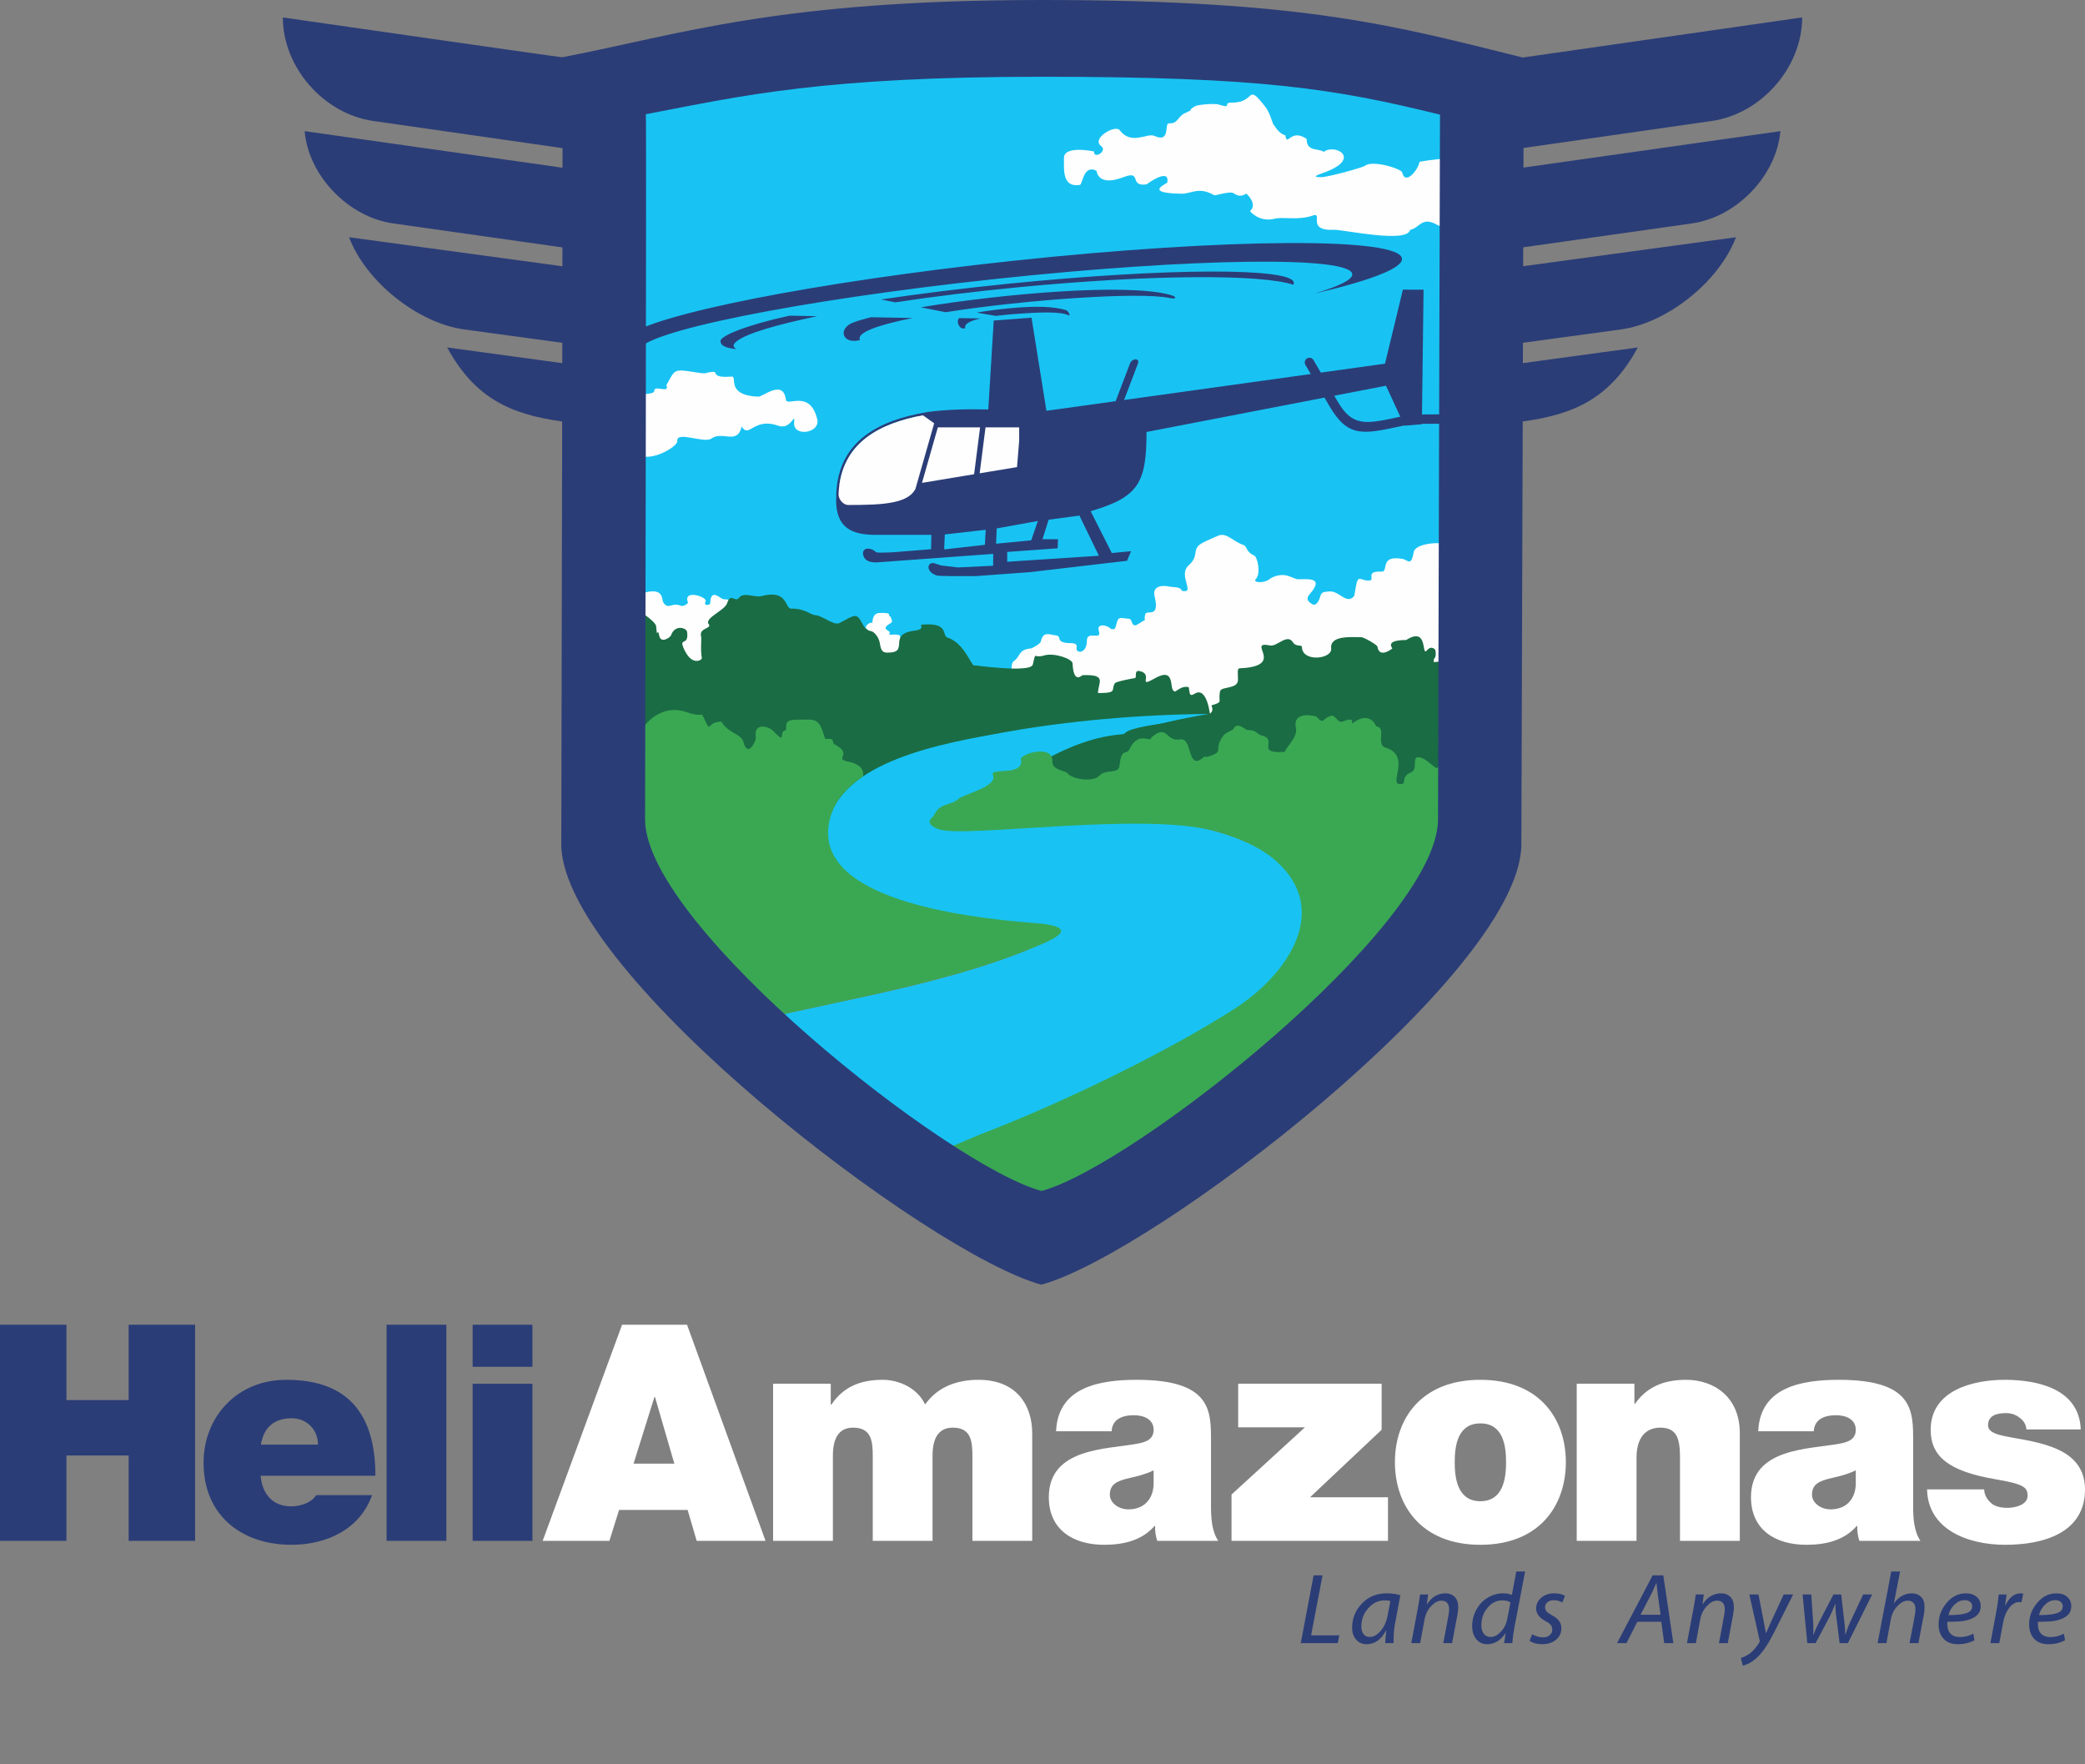 <svg xmlns="http://www.w3.org/2000/svg" width="169" height="143" viewBox="0 0 169 143" fill="none"><rect x="0" y="0" width="169" height="143" fill="#808080" stroke="none"/><g id="Frame 12"><g id="_1778345895248"><path id="Vector" fill-rule="evenodd" clip-rule="evenodd" d="M118.186 59.78H50.688L50.689 59.013V58.994L50.691 58.218L50.691 57.966L50.693 57.395L50.694 56.894L50.694 56.548L50.696 55.781L50.696 55.675L50.698 54.78L50.698 54.63L50.7 53.863L50.701 53.443L50.701 52.925L50.703 52.222L50.703 51.968L50.705 50.993V50.972L50.707 50.001L50.708 49.694L50.709 48.994L50.71 48.391L50.711 47.972L50.713 47.066L50.713 46.938L50.715 45.892L50.715 45.722L50.717 44.836L50.718 44.361L50.719 43.771L50.72 42.986L50.721 42.698L50.723 41.619L50.723 41.6L50.725 40.535L50.725 40.205L50.727 39.446L50.727 38.805L50.728 38.355L50.73 37.401L50.73 37.263L50.732 36.171L50.732 35.997L50.734 35.079L50.735 34.596L50.736 33.991L50.737 33.199L50.737 32.906L50.739 31.826L50.739 31.811L50.74 30.753L50.741 30.433L50.742 29.687L50.743 29.068L50.744 28.631L50.745 27.719V27.584L50.746 26.549L50.747 26.389L50.748 25.526L50.748 25.08L50.749 24.518L50.75 23.796L50.75 23.525L50.751 22.549V22.538L50.752 21.59L50.753 21.31L50.753 20.651L50.754 20.114L50.754 19.732L50.755 18.953V18.835L50.755 17.961L50.756 17.83L50.756 17.111L50.756 16.747L50.757 16.287L50.757 15.708L50.757 15.489L50.757 14.72V14.714V13.98L50.758 13.77V13.271V12.876L50.757 12.594L50.757 12.036V11.95L50.757 11.341V11.254L50.756 10.768L50.756 10.53L50.756 10.231L50.755 9.87L50.755 9.733L50.754 9.275V9.274L50.753 8.858L50.752 8.555L50.752 8.483L50.751 8.287L50.751 8.151L50.749 7.902L50.749 7.865L50.748 7.624L50.747 7.593L50.747 7.566L50.745 7.392L50.744 7.335L50.743 7.246L50.742 7.206C50.741 7.174 50.74 7.155 50.739 7.148C59.059 5.553 65.818 3.958 84.502 3.958C103.187 3.958 109.454 4.993 118.333 7.183V7.219V7.238V7.306V7.378L118.333 7.443L118.333 7.599L118.332 7.629L118.332 7.864L118.332 7.9L118.331 8.144L118.331 8.276L118.331 8.47L118.33 8.727L118.33 8.839L118.329 9.248V9.252L118.328 9.705L118.327 9.838L118.326 10.199L118.325 10.493L118.325 10.731L118.323 11.211L118.323 11.301L118.322 11.906L118.321 11.988L118.32 12.547L118.319 12.823L118.318 13.222L118.317 13.713L118.316 13.928L118.314 14.654V14.666L118.312 15.433L118.312 15.644L118.31 16.229L118.309 16.681L118.308 17.051L118.306 17.761L118.305 17.9L118.303 18.773L118.302 18.882L118.3 19.669L118.299 20.041L118.298 20.588L118.296 21.236L118.295 21.527L118.292 22.463V22.485L118.29 23.462L118.289 23.72L118.287 24.455L118.285 25.004L118.284 25.464L118.282 26.313L118.281 26.487L118.278 27.523L118.278 27.643L118.275 28.57L118.274 28.992L118.272 29.628L118.27 30.358L118.269 30.695L118.266 31.737L118.266 31.77L118.263 32.851L118.262 33.127L118.26 33.937L118.258 34.524L118.257 35.028L118.254 35.927L118.254 36.121L118.251 37.215L118.25 37.333L118.248 38.309L118.246 38.738L118.244 39.402L118.242 40.141L118.241 40.493L118.238 41.538L118.238 41.579L118.235 42.661L118.234 42.926L118.232 43.736L118.23 44.304L118.229 44.803L118.226 45.667L118.226 45.862L118.223 46.91L118.223 47.014L118.22 47.946L118.219 48.342L118.217 48.97L118.215 49.648L118.214 49.979L118.211 50.928L118.211 50.973L118.208 51.951L118.208 52.182L118.205 52.91L118.204 53.405L118.203 53.85L118.201 54.595L118.2 54.769L118.198 55.666L118.197 55.749L118.195 56.541L118.194 56.865L118.193 57.391L118.191 57.94L118.19 58.215L118.188 58.97V59.012L118.186 59.78Z" fill="#18C3F3"></path><path id="Vector_2" fill-rule="evenodd" clip-rule="evenodd" d="M72.195 53.586C72.552 53.599 73.282 51.589 72.857 51.469C72.453 51.356 71.95 51.559 72.108 51.313C72.258 51.081 71.226 51.048 72.214 50.492C72.395 50.39 72.262 50.218 72.177 49.973C71.873 49.91 72.472 49.635 71.273 49.683C70.559 49.711 70.784 50.779 70.633 50.461C70.623 50.441 70.113 50.598 70.187 50.953C70.719 51.064 69.567 52.48 70.18 53.116C70.474 53.421 71.18 53.051 71.972 53.556C71.994 53.57 72.177 53.586 72.195 53.586Z" fill="#FEFEFE"></path><path id="Vector_3" fill-rule="evenodd" clip-rule="evenodd" d="M59.433 49.265C59.255 48.647 59.524 48.635 58.639 48.566C58.38 48.546 57.614 47.6 57.563 48.902C57.557 49.048 56.977 49.154 57.195 48.746C57.388 48.385 55.308 47.709 55.767 48.843C55.786 48.892 55.411 49.199 55.157 49.091C54.441 48.785 54.16 49.485 53.751 48.8C53.628 48.596 53.815 47.673 52.389 47.998C51.543 48.191 52.408 50.723 52.134 51.476C51.722 52.61 51.372 54.773 52.754 55.352C54.406 56.045 54.978 55.243 56.438 55.224C57.092 55.215 58.356 54.288 58.602 53.676C58.769 53.258 59.956 49.822 59.542 49.555C59.386 49.454 59.479 49.425 59.433 49.265Z" fill="#FEFEFE"></path><path id="Vector_4" fill-rule="evenodd" clip-rule="evenodd" d="M82.062 55.213C82.04 55.169 81.851 53.812 82.15 53.606C82.776 53.173 82.484 52.652 83.602 52.55C83.618 52.549 84.319 52.206 84.366 51.997C84.557 51.145 84.985 51.425 85.621 51.505C86.114 51.567 85.439 52.129 86.85 52.129C87.091 52.129 87.325 52.206 87.266 52.465C87.144 52.992 88.099 53.043 88.099 51.923C88.099 51.059 89.337 51.975 89.066 51.133C88.842 50.437 89.892 50.683 90.074 51.027C90.034 50.797 90.319 51.303 90.466 50.676C90.648 49.897 90.749 50.101 91.508 50.151C91.846 50.174 91.65 50.996 92.3 50.555C93.121 49.999 92.654 50.544 92.82 49.811C92.925 49.344 94.046 50.219 93.584 48.323C93.387 47.514 94.171 47.401 94.784 47.544C95.052 47.607 95.708 47.533 95.789 47.883C96.969 48.156 95.441 46.638 96.339 45.831C97.139 45.112 96.709 44.708 97.13 44.243C97.349 44.001 97.999 43.743 98.745 43.416C99.412 43.123 99.973 43.907 100.772 44.164C101.102 44.27 100.986 44.747 101.646 45.014C101.925 45.126 102.229 46.486 101.785 46.946C101.504 47.236 102.506 47.308 102.949 46.903C103.025 46.833 103.525 46.575 104.041 46.607C104.512 46.636 104.998 46.952 105.189 46.95C106.019 46.943 107.178 46.803 106.378 47.887C106.097 48.269 105.668 48.533 106.346 48.959C106.739 49.206 106.973 48.513 107.034 48.282C107.114 47.979 107.349 47.963 107.772 47.937C108.585 47.888 109.155 49.056 109.769 48.3C109.777 48.29 109.921 47.351 109.981 47.18C110.167 46.645 110.333 47.082 110.977 47.054C111.544 47.03 110.558 46.273 111.991 46.328C112.588 46.351 111.775 44.956 113.689 45.302C114.103 45.377 114.385 45.954 114.583 44.762C114.715 43.97 117.063 43.863 117.383 44.218C117.685 44.551 117.987 44.755 118.228 45.005L118.201 54.574C118.113 55.388 117.913 56.993 117.544 57.137C115.152 58.07 114.33 58.303 111.784 58.642C109.346 58.966 108.685 59.379 106.11 59.264C104.826 59.207 104.695 59.292 103.437 59.108C102.947 59.036 100.644 58.991 100.164 58.978C98.344 58.927 96.651 59 94.798 58.867C93.141 58.748 89.043 58.891 87.875 58.282C86.251 57.435 85.599 57.843 83.706 56.408C83.237 56.053 83.074 55.74 82.49 55.697C82.206 55.676 82.082 55.163 82.079 55.159L82.062 55.213Z" fill="#FEFEFE"></path><path id="Vector_5" fill-rule="evenodd" clip-rule="evenodd" d="M98.115 58.421C98.125 57.922 97.834 55.608 96.845 56.221C96.359 56.522 96.453 56.139 96.351 55.699C95.676 55.509 95.205 56.278 95.145 55.988C94.759 55.854 95.311 54.018 93.609 54.977C92.102 55.826 93.565 54.63 92.365 54.39C91.877 54.292 92.196 54.955 91.972 54.964C91.9 54.967 90.469 55.23 90.373 55.373C90.009 55.914 90.657 56.173 89 56.173C89 55.316 89.779 54.647 87.754 54.723C87.687 54.726 87.018 55.492 86.936 53.764C86.919 53.401 85.436 52.88 84.635 53.125C83.74 53.398 83.987 52.706 83.715 53.86C83.548 54.568 79.012 53.914 78.999 53.929C78.793 54.166 78.206 52.108 76.808 51.683C76.309 51.532 76.986 50.435 74.748 50.627C74.442 50.653 75.101 50.99 74.114 51.117C71.826 51.412 73.854 52.92 71.9 52.896C71.3 52.889 71.396 52.301 71.26 51.912C71.1 51.453 70.759 51.179 70.633 51.161C69.88 51.054 69.874 50.137 69.424 49.946C69.156 49.833 68.553 50.243 68.029 50.503C67.576 50.728 66.633 49.861 66.045 49.856C65.78 49.854 65.211 49.305 64.128 49.33C63.602 49.343 63.897 47.742 61.724 48.314C61.172 48.46 60.272 47.946 59.904 48.45C59.594 48.874 59.213 47.998 58.942 48.88C58.756 49.486 57.055 50.094 57.447 50.596C57.728 50.954 56.64 50.877 56.827 51.579C56.883 51.792 56.755 52.61 56.887 53.338C56.915 53.492 56.129 54 55.505 52.735C54.904 51.517 55.86 52.495 55.693 51.214C55.65 50.883 54.695 50.585 54.387 51.503C54.342 51.636 53.568 52.221 53.43 51.511C53.272 50.704 53.281 51.978 53.185 50.763C53.15 50.325 51.4 49.214 51.178 49.154C50.892 49.704 51.014 52.561 51.502 52.904C52.005 53.258 50.905 56.029 50.877 57.386C50.832 59.581 50.298 57.692 51.49 59.975C51.948 60.853 52.689 62.706 53.758 63.015C56.511 63.812 55.383 64.307 58.894 64.999C60.278 65.272 61.743 65.31 63.321 65.561C65.612 65.925 70.05 66.208 72.055 65.152C72.725 64.799 75.68 63.541 75.978 63.024C76.729 61.718 82.569 60.691 83.716 60.702C86.053 60.725 94.608 60.055 96.537 58.942C97.542 58.362 97.82 58.517 98.115 58.421Z" fill="#1A6C44"></path><path id="Vector_6" fill-rule="evenodd" clip-rule="evenodd" d="M118.303 12.848C117.86 12.705 115.519 13.009 115.057 13.116C114.949 13.803 113.884 15.044 113.661 13.983C113.596 13.674 111.248 12.947 110.634 13.439C110.455 13.583 107.627 14.359 107.102 14.359C106.294 14.359 106.676 14.222 107.322 13.987C110.454 12.848 108.192 11.61 107.301 12.309C106.848 11.986 105.91 12.329 105.909 11.258C104.584 10.352 104.34 11.979 104.179 10.958C103.88 10.927 103.449 10.479 103.313 10.19C103.131 10.169 103.04 9.274 102.552 8.647C100.985 6.64 101.822 8.329 99.884 8.312C98.987 8.304 100.013 8.856 98.763 8.468C98.455 8.372 97.087 8.476 96.874 8.604C96.066 9.089 97.014 8.732 96.017 9.187C95.461 9.441 95.465 10.055 94.76 9.994C94.335 9.958 94.925 11.635 93.56 11.01C92.992 10.75 91.71 11.807 90.757 10.554C90.393 10.074 88.438 11.226 89.245 11.833C89.818 12.265 88.607 12.934 88.687 12.284C88.689 12.268 86.243 11.762 86.243 12.788C86.243 13.73 86.081 15.229 87.535 14.986C87.745 14.951 87.811 13.302 88.879 13.839C88.897 13.849 88.933 15.183 91.088 14.35C92.594 13.769 91.478 15.156 92.934 14.942C92.943 14.941 94.829 13.524 94.617 14.79C94.6 14.891 92.589 15.655 95.769 15.701C96.564 15.713 97.17 15.094 98.409 15.821C98.494 15.87 99.237 15.605 99.784 15.605C100.116 15.605 100.295 16.117 101.029 15.694C101.043 15.699 101.972 16.561 101.324 17.105C101.311 17.115 102.049 18.041 103.313 17.728C104.028 17.551 105.234 17.881 106.388 17.476C107.347 17.14 105.778 18.738 108.162 18.627C108.821 18.596 114.061 19.753 114.292 18.635C115.132 18.461 115.221 17.466 116.58 18.275C116.586 18.278 117.797 18.602 118.304 18.391L118.307 17.099C118.191 16.506 118.108 15.861 118.163 15.414C118.192 15.182 118.26 14.735 118.315 14.278L118.319 12.857C118.314 12.853 118.309 12.85 118.303 12.848Z" fill="#FEFEFE"></path><path id="Vector_7" fill-rule="evenodd" clip-rule="evenodd" d="M51.192 31.887C51.534 31.951 53.056 32.027 53.034 31.672C53.003 31.17 54.326 31.936 54.012 31.228C54.707 29.963 54.593 29.891 56.2 30.149C57.616 30.377 56.916 30.187 57.832 30.137C58.172 30.118 57.648 30.662 59.303 30.521C59.815 30.477 58.771 32.036 61.46 32.151C61.846 32.168 63.484 30.696 63.701 32.395C63.777 32.99 65.647 31.523 66.241 33.978C66.517 35.118 64.286 35.438 64.367 34.27C64.436 33.269 64.172 34.894 63.062 34.501C61.08 33.8 60.722 35.577 60.116 34.566C59.764 36.096 58.568 34.898 57.663 35.544C57.071 35.967 54.813 34.893 54.9 35.744C54.947 36.201 52.701 37.524 51.69 36.82C51.05 36.373 51.464 37.179 51.056 35.625C50.952 35.229 50.823 34.937 50.734 34.666L50.736 33.534C50.807 33.338 50.915 33.117 51.072 32.856C51.416 32.286 51.392 31.924 51.192 31.887Z" fill="#FEFEFE"></path><path id="Vector_8" fill-rule="evenodd" clip-rule="evenodd" d="M97.976 57.867C92.564 57.904 86.53 58.41 81.153 59.399C76.836 60.194 67.87 61.618 67.097 67C66.375 72.03 74.631 73.964 81.107 74.699C84.739 75.112 87.476 75.131 84.704 76.386C77.596 79.603 68.955 80.892 61.419 82.686C61.737 82.987 62.058 83.288 62.383 83.588L75.688 93.806C84.13 90.316 90.302 87.569 97.764 83.433C100.922 81.682 104.772 79.279 105.588 75.494C106.607 70.759 102.289 68.396 98.423 67.351C94.853 66.386 91.703 66.728 86.739 66.792C83.237 66.837 79.78 66.954 76.106 67.216C83.689 62.356 88.715 59.415 97.976 57.867Z" fill="#18C3F3"></path><path id="Vector_9" fill-rule="evenodd" clip-rule="evenodd" d="M69.955 62.928C70.034 62.411 69.764 61.933 68.754 61.731C67.516 61.485 69.222 61.163 67.648 60.334C67.382 60.193 67.757 59.78 66.887 59.9C66.357 58.147 66.249 58.315 64.496 58.334C63.211 58.347 64.071 59.18 63.49 59.261C63.209 59.731 63.652 60.214 62.588 59.173C62.321 58.912 61.057 58.484 61.262 59.791C61.299 60.028 60.605 61.506 60.253 60.125C60.085 59.469 58.979 59.416 58.482 58.49C57.1 58.49 57.803 59.729 56.915 57.92C56.923 57.916 56.488 58.026 55.654 57.724C53.193 56.831 51.13 59.452 51.258 61.819C51.296 62.537 50.859 66.039 50.724 67.873C51.246 71.73 55.756 77.312 61.419 82.686C69.079 80.862 77.65 79.541 84.739 76.386C86.31 75.687 86.811 75.039 83.891 74.816C77.616 74.336 66.322 72.784 67.166 66.898C67.414 65.168 68.441 63.95 69.955 62.928Z" fill="#3AA853"></path><path id="Vector_10" fill-rule="evenodd" clip-rule="evenodd" d="M118.202 54.198C117.313 53.675 117.302 53.561 116.216 53.663C116.168 53.151 116.455 53.542 116.352 52.703C116.35 52.684 116.051 52.251 115.652 52.72C115.189 53.263 115.795 50.717 113.981 51.872C113.948 51.893 112.296 51.803 112.859 52.555C112.853 52.568 111.798 53.418 111.649 52.41C111.627 52.26 110.541 51.644 110.342 51.644C109.541 51.644 107.772 51.478 107.899 52.559C107.999 53.424 105.532 53.704 105.526 52.423C105.525 52.248 105.024 52.432 104.809 52.073C104.351 51.306 103.506 52.427 102.963 52.318C100.99 51.921 104.051 53.784 100.998 54.13C100.261 54.214 100.309 53.966 100.346 55.069C100.374 55.892 98.985 55.611 98.895 56.024C98.699 56.93 99.21 56.863 98.191 57.173C98.173 57.178 98.648 57.91 97.461 58.004C97.626 58.403 91.47 58.68 91.122 59.505C88.767 59.641 86.634 60.553 84.935 61.452C84.822 61.512 83.54 62.23 84.942 62.41C85.049 62.423 86.238 63.463 86.984 63.344C87.887 64.288 87.784 63.314 88.943 64.044C89.07 64.124 91.868 64.853 92.225 64.425C92.927 63.586 92.255 61.499 95.534 62.502C96.358 62.754 94.382 63.116 97.825 63.164C97.961 63.166 100.934 62.158 101.155 62.272C101.779 62.594 106.873 63.341 107.997 63.413C109.39 63.503 112.541 64.629 113.858 64.606C114.302 64.598 116.805 64.347 118.173 64.026L118.175 63.369L118.178 62.599L118.18 61.772L118.183 60.889L118.188 58.97L118.191 57.94L118.194 56.865L118.197 55.749L118.201 54.595L118.202 54.198Z" fill="#1A6C44"></path><path id="Vector_11" fill-rule="evenodd" clip-rule="evenodd" d="M118.179 61.99C117.566 61.592 117.064 61.195 116.54 62.204C116.398 62.478 115.603 61.355 114.937 61.373C114.442 61.386 114.947 62.355 114.377 62.598C113.401 63.014 114.173 63.601 113.423 63.545C112.598 63.484 114.38 61.227 112.305 60.598C111.487 60.349 112.419 58.915 111.548 58.876C111.538 58.875 111.089 57.571 109.705 58.57C109.346 58.829 110.058 57.992 108.839 58.478C108.421 58.644 108.244 57.938 107.938 58.008C107.159 58.188 107.326 58.807 106.709 58.08C106.692 58.059 104.717 57.521 105.045 59.02C105.211 59.776 104.104 60.7 104.161 60.939C101.6 61.112 103.738 59.954 102.217 59.594C101.857 59.509 101.941 59.18 101.067 59.156C100.945 59.153 100.248 58.419 99.962 59.112C99.947 59.148 99.334 59.403 99.213 59.559C98.293 60.739 99.231 60.841 98.21 61.228C97.332 61.561 97.936 61.074 97.457 61.461C96.517 62.222 96.515 60.758 96.199 60.237C95.755 59.505 95.486 60.4 94.612 59.556C94.081 59.043 93.596 59.586 93.335 59.757C93.274 60.297 92.325 59.13 91.535 60.742C91.282 61.259 90.903 60.505 90.734 62.104C90.667 62.746 89.578 62.322 89.112 62.867C88.656 63.4 86.941 63.191 86.552 62.695C86.336 62.419 85.254 62.451 85.297 61.679C85.365 60.474 83.17 60.911 82.737 61.474C83.127 62.996 80.168 62.151 80.481 62.827C80.909 63.748 78.098 64.373 77.673 64.754C76.995 65.364 76.193 64.99 75.665 66.143C75.637 66.205 74.743 66.731 76.106 67.216C78.189 67.956 92.566 65.767 98.423 67.351C100.266 67.849 102.119 68.616 103.442 69.795C107.953 73.814 104.291 79.026 100.136 81.715C94.888 85.112 86.176 89.38 79.415 91.959C78.041 92.543 76.617 93.138 75.122 93.757C75.352 93.914 75.582 94.069 75.809 94.221L84.44 98.787C92.374 96.609 117.884 76.391 118.164 67.301L118.179 61.99Z" fill="#3AA853"></path><path id="Vector_12" fill-rule="evenodd" clip-rule="evenodd" d="M82.053 21.145C99.498 19.276 113.64 19.208 113.64 20.993C113.64 21.768 110.973 22.765 106.531 23.798C108.498 23.218 109.608 22.682 109.608 22.241C109.608 20.731 96.66 20.897 80.687 22.611C64.715 24.324 51.767 26.937 51.767 28.447C51.767 28.482 51.777 28.516 51.791 28.549C51.319 28.438 50.966 28.309 50.744 28.162L50.745 27.303C52.799 25.501 66.032 22.862 82.053 21.145ZM86.609 25.555C85.965 25.235 84.235 25.302 82.317 25.447C81.765 25.488 81.22 25.539 80.716 25.603L79.161 25.339C79.982 25.189 81.018 25.064 81.925 24.978C84.06 24.776 85.432 24.854 86.394 25.13C86.602 25.19 86.815 25.658 86.609 25.555ZM79.483 25.808C78.652 25.994 78.133 26.248 78.237 26.603C77.781 26.76 77.468 26.09 77.739 25.783L79.483 25.808ZM94.805 24.153C92.365 23.642 83.202 24.279 76.644 25.305L74.63 24.908C81.271 23.807 91.326 22.925 94.876 23.905C95.411 24.053 95.403 24.279 94.805 24.153ZM73.978 25.775C71.191 26.333 69.383 26.96 69.709 27.562C68.248 27.942 67.89 26.616 69.163 26.137C69.526 26 70.012 25.857 70.597 25.711L73.978 25.775ZM81.74 22.996C94.572 21.702 104.928 21.676 104.872 22.938C104.87 22.984 104.853 23.031 104.824 23.078C102.227 22.211 93.294 22.248 82.64 23.273C79.035 23.62 75.62 24.043 72.575 24.504L71.408 24.274C74.525 23.808 78.032 23.37 81.74 22.996ZM66.237 25.628C62.865 26.338 60.488 27.035 59.71 27.664C59.299 27.995 59.483 28.131 59.662 28.298C58.833 28.197 58.386 28.029 58.404 27.623C58.422 27.218 60.534 26.332 64.001 25.586L66.237 25.628Z" fill="#2B3D77"></path><path id="Vector_13" fill-rule="evenodd" clip-rule="evenodd" d="M83.609 25.745L80.547 25.98L80.106 33.188C78.502 33.151 76.794 33.176 75.178 33.394C75.141 33.398 75.102 33.407 75.063 33.417C73.198 33.741 71.445 34.298 70.123 35.305C68.767 36.338 67.869 37.841 67.779 40.043L67.778 40.076H67.778C67.778 40.12 67.782 40.163 67.789 40.207C67.777 40.308 67.771 40.414 67.771 40.523C67.771 42.684 68.923 43.351 70.945 43.351H75.491L75.468 44.514L72.329 44.765C71.999 44.765 71.358 44.82 71.086 44.777C70.973 44.759 70.922 44.646 70.773 44.577C70.103 44.265 69.806 44.665 70.017 45.13C70.219 45.574 70.778 45.605 71.18 45.574L80.505 44.894L80.498 45.855L77.638 45.992L76.489 45.855C76.19 45.855 75.755 45.61 75.566 45.635C75.125 45.694 75.115 46.338 75.843 46.616C76.1 46.714 76.513 46.657 76.956 46.694H79.102L83.51 46.37L91.353 45.452L91.677 44.676L90.119 44.824L88.404 41.436C92.267 40.287 92.931 39.193 92.931 35.014L107.356 32.226L107.758 32.915C109.247 35.469 110.466 35.207 113.536 34.546L113.829 34.483L113.839 34.504L115.25 34.385L115.25 34.353L118.259 34.334L118.261 33.573L115.26 33.593L115.387 23.481L113.711 23.476L112.261 29.476L107.058 30.2L106.465 29.184C106.359 29.002 106.126 28.941 105.945 29.047C105.763 29.154 105.702 29.387 105.808 29.569L106.242 30.314L91.112 32.42L92.245 29.447C92.312 29.269 92.222 29.123 92.045 29.123C91.867 29.123 91.666 29.269 91.598 29.447L90.429 32.515L84.819 33.296L83.609 25.745ZM74.413 33.736C74.026 33.975 73.629 34.262 73.321 34.335C70.93 34.906 69.618 35.662 68.724 37.91C68.538 38.379 68.245 38.812 68.033 39.31C68.271 37.571 69.082 36.337 70.238 35.456C71.37 34.594 72.833 34.067 74.413 33.736ZM108.149 32.073L112.34 31.263L113.501 33.774L113.379 33.8C110.693 34.378 109.627 34.608 108.416 32.53L108.149 32.073ZM89.071 45.045L87.493 41.789L84.995 42.123L84.5 43.704H85.759L85.73 44.441L81.638 44.735V45.531L89.071 45.045ZM83.584 43.793L80.738 44.068L80.787 42.83L84.123 42.227L83.584 43.793ZM76.53 44.529L76.584 43.317L79.895 42.941L79.832 44.156L76.53 44.529Z" fill="#2B3D77"></path><path id="Vector_14" fill-rule="evenodd" clip-rule="evenodd" d="M82.435 37.859L82.61 35.712V34.638H79.882L79.407 38.361L82.435 37.859ZM76.017 34.638L74.732 39.137L78.956 38.436L79.441 34.638H76.017ZM74.205 39.614L75.72 34.309L74.805 33.658C73.076 33.983 71.463 34.523 70.238 35.456C68.925 36.457 68.056 37.914 67.969 40.05L67.969 40.076H67.968C67.968 40.277 68.063 40.486 68.206 40.648C68.347 40.809 68.534 40.92 68.721 40.928L68.742 40.928V40.929C70.144 40.928 71.467 40.913 72.48 40.69C73.309 40.508 73.928 40.186 74.205 39.614Z" fill="#FEFEFE"></path><path id="Vector_15" d="M0 124.887H5.385V117.969H10.428V124.887H15.813V107.37H10.428V113.479H5.385V107.37H0V124.887Z" fill="#2B3D77"></path><path id="Vector_16" d="M21.15 117.086C21.37 115.712 22.202 114.951 23.647 114.951C24.895 114.951 25.776 115.908 25.776 117.086H21.15ZM30.428 119.613C30.428 114.657 28.249 111.835 23.206 111.835C19.192 111.835 16.499 114.853 16.499 118.558C16.499 122.802 19.559 125.207 23.622 125.207C26.511 125.207 29.179 123.931 30.158 121.183H25.63C25.238 121.796 24.381 122.091 23.598 122.091C22.08 122.091 21.248 121.06 21.125 119.613H30.428Z" fill="#2B3D77"></path><path id="Vector_17" d="M31.333 124.887H36.18V107.37H31.333V124.887Z" fill="#2B3D77"></path><path id="Vector_18" d="M38.31 124.887H43.157V112.154H38.31V124.887ZM43.157 107.37H38.31V110.78H43.157V107.37Z" fill="#2B3D77"></path><path id="Vector_19" d="M105.434 133.175L106.475 127.683H107.198L106.272 132.547H108.556L108.434 133.175H105.434Z" fill="#2B3D77"></path><path id="Vector_20" d="M112.953 133.175H112.278C112.278 132.987 112.311 132.645 112.368 132.14H112.352C111.961 132.889 111.433 133.264 110.775 133.264C110.425 133.264 110.14 133.142 109.921 132.889C109.709 132.645 109.596 132.327 109.596 131.936C109.596 131.187 109.856 130.527 110.384 129.973C110.905 129.419 111.579 129.142 112.392 129.142C112.799 129.142 113.165 129.19 113.506 129.296C113.238 130.714 113.083 131.521 113.051 131.724C113.018 131.936 112.994 132.14 112.978 132.352C112.961 132.564 112.953 132.841 112.953 133.175ZM112.482 130.902L112.693 129.769C112.579 129.728 112.417 129.712 112.213 129.712C111.718 129.712 111.279 129.924 110.905 130.348C110.531 130.771 110.344 131.26 110.344 131.814C110.344 132.083 110.401 132.295 110.522 132.449C110.636 132.596 110.807 132.678 111.035 132.678C111.335 132.678 111.628 132.507 111.913 132.181C112.197 131.847 112.384 131.423 112.482 130.902Z" fill="#2B3D77"></path><path id="Vector_21" d="M115.115 133.175H114.392L114.92 130.364C115.009 129.907 115.066 129.533 115.107 129.231H115.757L115.652 130.021H115.668C116.05 129.435 116.546 129.142 117.164 129.142C117.473 129.142 117.717 129.239 117.912 129.427C118.099 129.622 118.196 129.899 118.196 130.266C118.196 130.429 118.172 130.633 118.131 130.877L117.7 133.175H116.985L117.286 131.586C117.375 131.105 117.424 130.812 117.44 130.714C117.448 130.616 117.456 130.527 117.456 130.437C117.456 129.973 117.245 129.736 116.822 129.736C116.554 129.736 116.278 129.883 116.001 130.176C115.725 130.461 115.538 130.844 115.457 131.301L115.115 133.175Z" fill="#2B3D77"></path><path id="Vector_22" d="M122.903 127.374H123.618L122.748 131.92C122.667 132.335 122.61 132.759 122.586 133.175H121.919L122.033 132.384H122.017C121.618 132.971 121.13 133.264 120.545 133.264C120.171 133.264 119.879 133.126 119.659 132.857C119.439 132.588 119.326 132.238 119.326 131.798C119.326 131.333 119.439 130.893 119.659 130.478C119.887 130.062 120.187 129.736 120.578 129.5C120.96 129.264 121.382 129.142 121.83 129.142C122.106 129.142 122.35 129.182 122.545 129.272L122.903 127.374ZM122.179 131.187L122.431 129.875C122.261 129.769 122.041 129.712 121.773 129.712C121.309 129.712 120.911 129.907 120.578 130.307C120.244 130.698 120.074 131.162 120.074 131.7C120.074 132.01 120.139 132.246 120.269 132.417C120.399 132.588 120.586 132.678 120.838 132.678C121.114 132.678 121.391 132.531 121.659 132.246C121.927 131.961 122.098 131.61 122.179 131.187Z" fill="#2B3D77"></path><path id="Vector_23" d="M123.983 132.987L124.187 132.458C124.487 132.629 124.78 132.71 125.073 132.71C125.292 132.71 125.471 132.653 125.609 132.531C125.756 132.409 125.821 132.262 125.821 132.091C125.821 131.944 125.78 131.814 125.699 131.708C125.617 131.602 125.471 131.496 125.26 131.382C124.764 131.121 124.512 130.779 124.512 130.372C124.512 130.021 124.65 129.728 124.934 129.492C125.211 129.256 125.56 129.142 125.991 129.142C126.349 129.142 126.633 129.207 126.845 129.345L126.642 129.883C126.422 129.761 126.187 129.696 125.934 129.696C125.731 129.696 125.569 129.753 125.43 129.859C125.3 129.964 125.235 130.103 125.235 130.266C125.235 130.404 125.284 130.518 125.365 130.616C125.455 130.714 125.601 130.812 125.796 130.918C126.308 131.187 126.56 131.529 126.56 131.953C126.56 132.344 126.414 132.661 126.121 132.906C125.837 133.142 125.463 133.264 125.008 133.264C124.593 133.264 124.252 133.175 123.983 132.987Z" fill="#2B3D77"></path><path id="Vector_24" d="M134.656 131.447H132.713L131.835 133.175H131.071L133.957 127.683H134.819L135.632 133.175H134.892L134.656 131.447ZM132.973 130.877H134.599C134.428 129.753 134.323 128.897 134.266 128.319H134.25C134.014 128.848 133.868 129.174 133.802 129.288L132.973 130.877Z" fill="#2B3D77"></path><path id="Vector_25" d="M137.46 133.175H136.737L137.265 130.364C137.355 129.907 137.412 129.533 137.452 129.231H138.103L137.997 130.021H138.013C138.395 129.435 138.891 129.142 139.509 129.142C139.818 129.142 140.062 129.239 140.257 129.427C140.444 129.622 140.541 129.899 140.541 130.266C140.541 130.429 140.517 130.633 140.477 130.877L140.046 133.175H139.33L139.631 131.586C139.72 131.105 139.769 130.812 139.785 130.714C139.794 130.616 139.802 130.527 139.802 130.437C139.802 129.973 139.59 129.736 139.167 129.736C138.899 129.736 138.623 129.883 138.347 130.176C138.07 130.461 137.883 130.844 137.802 131.301L137.46 133.175Z" fill="#2B3D77"></path><path id="Vector_26" d="M141.793 129.231H142.533C142.923 131.228 143.126 132.271 143.134 132.36H143.151C143.362 131.863 143.508 131.545 143.573 131.399L144.581 129.231H145.346L143.858 132.197C143.378 133.159 142.931 133.835 142.525 134.242C142.118 134.65 141.695 134.902 141.264 135L141.102 134.381C141.557 134.234 141.931 133.99 142.216 133.656C142.492 133.322 142.638 133.102 142.638 133.004C142.638 132.988 142.63 132.963 142.622 132.93L141.793 129.231Z" fill="#2B3D77"></path><path id="Vector_27" d="M146.109 129.231H146.816L146.979 131.692V132.491H147.003C147.117 132.156 147.272 131.814 147.459 131.448L148.613 129.231H149.239C149.418 130.788 149.515 131.668 149.54 131.871C149.556 132.067 149.564 132.279 149.564 132.491H149.581C149.719 132.059 149.841 131.733 149.946 131.513L151.019 129.231H151.751L149.784 133.175H149.109C148.922 131.692 148.816 130.869 148.8 130.706C148.784 130.535 148.776 130.307 148.776 130.014H148.759C148.515 130.576 148.361 130.918 148.304 131.024L147.166 133.175H146.491L146.109 129.231Z" fill="#2B3D77"></path><path id="Vector_28" d="M152.905 133.175H152.19L153.295 127.374H154.011L153.515 129.932H153.531C153.913 129.402 154.393 129.142 154.978 129.142C155.271 129.142 155.515 129.231 155.71 129.419C155.897 129.606 155.994 129.875 155.994 130.225C155.994 130.453 155.978 130.673 155.937 130.885L155.498 133.175H154.775L155.084 131.594C155.173 131.113 155.222 130.82 155.238 130.722C155.247 130.616 155.255 130.51 155.255 130.396C155.255 130.193 155.206 130.03 155.092 129.907C154.986 129.793 154.832 129.736 154.629 129.736C154.352 129.736 154.076 129.883 153.799 130.168C153.523 130.453 153.344 130.812 153.263 131.244L152.905 133.175Z" fill="#2B3D77"></path><path id="Vector_29" d="M159.945 132.409L160.042 132.946C159.644 133.158 159.197 133.264 158.685 133.264C158.189 133.264 157.807 133.118 157.538 132.824C157.27 132.539 157.132 132.148 157.132 131.651C157.132 131.007 157.351 130.429 157.782 129.916C158.213 129.402 158.725 129.142 159.335 129.142C159.701 129.142 160.002 129.239 160.221 129.427C160.441 129.622 160.546 129.867 160.546 130.176C160.546 130.437 160.481 130.649 160.335 130.82C160.197 130.991 160.002 131.121 159.75 131.219C159.506 131.317 159.237 131.374 158.953 131.407C158.677 131.431 158.303 131.447 157.847 131.447C157.839 131.496 157.839 131.553 157.839 131.618C157.839 131.969 157.929 132.23 158.107 132.417C158.286 132.596 158.53 132.686 158.839 132.686C159.238 132.686 159.611 132.596 159.945 132.409ZM157.929 130.902C158.555 130.91 159.026 130.861 159.36 130.755C159.693 130.657 159.855 130.47 159.855 130.193C159.855 130.038 159.798 129.916 159.685 129.826C159.579 129.736 159.424 129.696 159.237 129.696C158.953 129.696 158.685 129.81 158.441 130.038C158.205 130.258 158.026 130.551 157.929 130.902Z" fill="#2B3D77"></path><path id="Vector_30" d="M162.05 133.175H161.334L161.806 130.649C161.895 130.193 161.96 129.72 162.009 129.231H162.643C162.602 129.59 162.562 129.875 162.529 130.103H162.554C162.871 129.459 163.277 129.142 163.789 129.142C163.846 129.142 163.911 129.15 163.993 129.158L163.855 129.867C163.83 129.859 163.765 129.85 163.659 129.85C163.367 129.85 163.107 130.005 162.863 130.307C162.627 130.616 162.456 131.007 162.367 131.496L162.05 133.175Z" fill="#2B3D77"></path><path id="Vector_31" d="M167.285 132.409L167.382 132.946C166.984 133.158 166.537 133.264 166.024 133.264C165.529 133.264 165.147 133.118 164.878 132.824C164.61 132.539 164.472 132.148 164.472 131.651C164.472 131.007 164.691 130.429 165.122 129.916C165.553 129.402 166.065 129.142 166.675 129.142C167.041 129.142 167.341 129.239 167.561 129.427C167.78 129.622 167.886 129.867 167.886 130.176C167.886 130.437 167.821 130.649 167.675 130.82C167.536 130.991 167.341 131.121 167.089 131.219C166.846 131.317 166.577 131.374 166.293 131.407C166.016 131.431 165.642 131.447 165.187 131.447C165.179 131.496 165.179 131.553 165.179 131.618C165.179 131.969 165.268 132.23 165.447 132.417C165.626 132.596 165.87 132.686 166.179 132.686C166.577 132.686 166.951 132.596 167.285 132.409ZM165.268 130.902C165.894 130.91 166.366 130.861 166.699 130.755C167.033 130.657 167.195 130.47 167.195 130.193C167.195 130.038 167.138 129.916 167.024 129.826C166.919 129.736 166.764 129.696 166.577 129.696C166.293 129.696 166.024 129.81 165.781 130.038C165.545 130.258 165.366 130.551 165.268 130.902Z" fill="#2B3D77"></path><path id="Vector_32" d="M51.354 118.631L53.043 113.234H53.092L54.658 118.631H51.354ZM43.986 124.887H49.395L50.179 122.385H55.736L56.47 124.887H62.051L55.687 107.37H50.424L43.986 124.887Z" fill="white"></path><path id="Vector_33" d="M62.663 124.888H67.51V117.994C67.51 116.669 67.926 115.712 69.15 115.712C70.618 115.712 70.741 116.791 70.741 117.994V124.888H75.588V117.994C75.588 116.669 76.004 115.712 77.228 115.712C78.697 115.712 78.819 116.791 78.819 117.994V124.888H83.666V116.153C83.666 114.093 82.564 111.835 79.309 111.835C76.151 111.835 75.172 113.675 74.976 113.823C74.388 112.547 72.92 111.835 71.549 111.835C69.786 111.835 68.367 112.375 67.387 113.847H67.338V112.154H62.663V124.888Z" fill="white"></path><path id="Vector_34" d="M93.507 120.349C93.433 121.674 92.576 122.336 91.475 122.336C90.594 122.336 89.957 121.747 89.957 121.158C89.957 120.3 90.52 120.03 91.597 119.785C92.258 119.637 92.919 119.466 93.507 119.171V120.349ZM98.158 116.816C98.158 114.362 98.207 111.835 92.136 111.835C90.642 111.835 89.027 111.983 87.803 112.572C86.555 113.16 85.673 114.215 85.6 116.006H90.104C90.128 115.466 90.422 114.706 91.915 114.706C92.699 114.706 93.507 115.025 93.507 115.884C93.507 116.693 92.846 116.889 92.185 117.012C89.712 117.478 85.012 117.331 85.012 121.355C85.012 124.029 87.044 125.207 89.492 125.207C91.059 125.207 92.552 124.863 93.58 123.685H93.629C93.605 124.029 93.678 124.544 93.8 124.888H98.745C98.207 124.078 98.158 122.999 98.158 122.042V116.816ZM99.822 124.888H112.503V121.355H106.187L111.988 115.884V112.154H100.361V115.687H105.771L99.822 121.134V124.888Z" fill="white"></path><path id="Vector_35" d="M126.92 118.509C126.92 114.976 124.766 111.835 119.993 111.835C115.219 111.835 113.065 114.976 113.065 118.509C113.065 122.042 115.219 125.207 119.993 125.207C124.766 125.207 126.92 122.042 126.92 118.509ZM122.074 118.509C122.074 119.858 121.829 121.674 119.993 121.674C118.157 121.674 117.912 119.858 117.912 118.509C117.912 117.159 118.157 115.368 119.993 115.368C121.829 115.368 122.074 117.159 122.074 118.509Z" fill="white"></path><path id="Vector_36" d="M127.802 124.888H132.648V118.165C132.648 116.129 133.75 115.712 134.582 115.712C136.002 115.712 136.173 116.742 136.173 118.214V124.888H141.02V116.153C141.02 113.234 138.939 111.835 136.663 111.835C134.729 111.835 133.432 112.498 132.526 113.774H132.477V112.154H127.802V124.888Z" fill="white"></path><path id="Vector_37" d="M150.42 120.349C150.347 121.674 149.49 122.336 148.388 122.336C147.507 122.336 146.871 121.747 146.871 121.158C146.871 120.3 147.434 120.03 148.511 119.785C149.172 119.637 149.833 119.466 150.42 119.171V120.349ZM155.071 116.816C155.071 114.362 155.12 111.835 149.049 111.835C147.556 111.835 145.94 111.983 144.717 112.572C143.468 113.16 142.587 114.215 142.513 116.006H147.017C147.042 115.466 147.336 114.706 148.829 114.706C149.612 114.706 150.42 115.025 150.42 115.884C150.42 116.693 149.759 116.889 149.098 117.012C146.626 117.478 141.926 117.331 141.926 121.355C141.926 124.029 143.958 125.207 146.406 125.207C147.972 125.207 149.466 124.863 150.494 123.685H150.543C150.518 124.029 150.591 124.544 150.714 124.888H155.659C155.12 124.078 155.071 122.999 155.071 122.042V116.816Z" fill="white"></path><path id="Vector_38" d="M168.657 115.859C168.535 112.596 165.23 111.835 162.489 111.835C159.943 111.835 156.491 112.67 156.491 115.884C156.491 118.067 157.984 119.245 161.681 119.883C163.933 120.275 164.349 120.496 164.349 121.232C164.349 121.968 163.345 122.213 162.709 122.213C162.121 122.213 161.656 122.066 161.411 121.845C161.044 121.526 160.848 121.158 160.824 120.717H156.197C156.271 124.004 159.551 125.207 162.538 125.207C165.622 125.207 169 124.25 169 120.717C169 118.631 167.58 117.675 165.965 117.159C164.349 116.62 162.513 116.521 161.705 116.178C161.436 116.055 161.142 115.884 161.142 115.515C161.142 114.681 161.926 114.534 162.611 114.534C163.003 114.534 163.394 114.657 163.688 114.902C164.006 115.123 164.227 115.442 164.251 115.859H168.657Z" fill="white"></path><path id="Vector_39" fill-rule="evenodd" clip-rule="evenodd" d="M116.718 9.293C116.722 9.53 116.557 66.534 116.557 66.541C116.29 75.205 91.954 94.485 84.422 96.53C76.89 94.485 52.553 75.205 52.287 66.541C52.286 66.534 52.414 9.715 52.351 9.259C60.273 7.74 66.71 6.221 84.502 6.221C102.295 6.221 108.263 7.207 116.718 9.293ZM123.49 11.994L123.485 13.582L144.308 10.63C144.002 14.227 140.78 17.591 137.147 18.106L123.465 20.046L123.461 21.576L140.708 19.228C139.351 22.825 135.145 26.189 131.362 26.704L123.442 27.782L123.437 29.43L132.754 28.162C130.52 32.28 127.6 33.592 123.424 34.161C123.371 51.066 123.314 68.576 123.314 68.58C122.991 79.07 93.525 101.649 84.405 104.125C75.285 101.649 45.818 79.07 45.495 68.58C45.495 68.576 45.539 51.069 45.568 34.16C41.395 33.592 38.479 32.275 36.246 28.162L45.575 29.432L45.578 27.785L37.639 26.704C33.856 26.189 29.65 22.825 28.293 19.228L45.586 21.582L45.588 20.053L31.853 18.106C28.221 17.591 24.999 14.227 24.693 10.63L45.594 13.593L45.594 12.006L30.252 9.805C26.223 9.227 22.927 5.45 22.927 1.413C25.018 1.713 45.578 4.675 45.573 4.641C55.165 2.801 62.959 0 84.502 0C105.988 0 113.233 2.145 123.428 4.661L146.074 1.413C146.074 5.45 142.778 9.227 138.749 9.805L123.49 11.994Z" fill="#2B3D77"></path></g></g></svg>